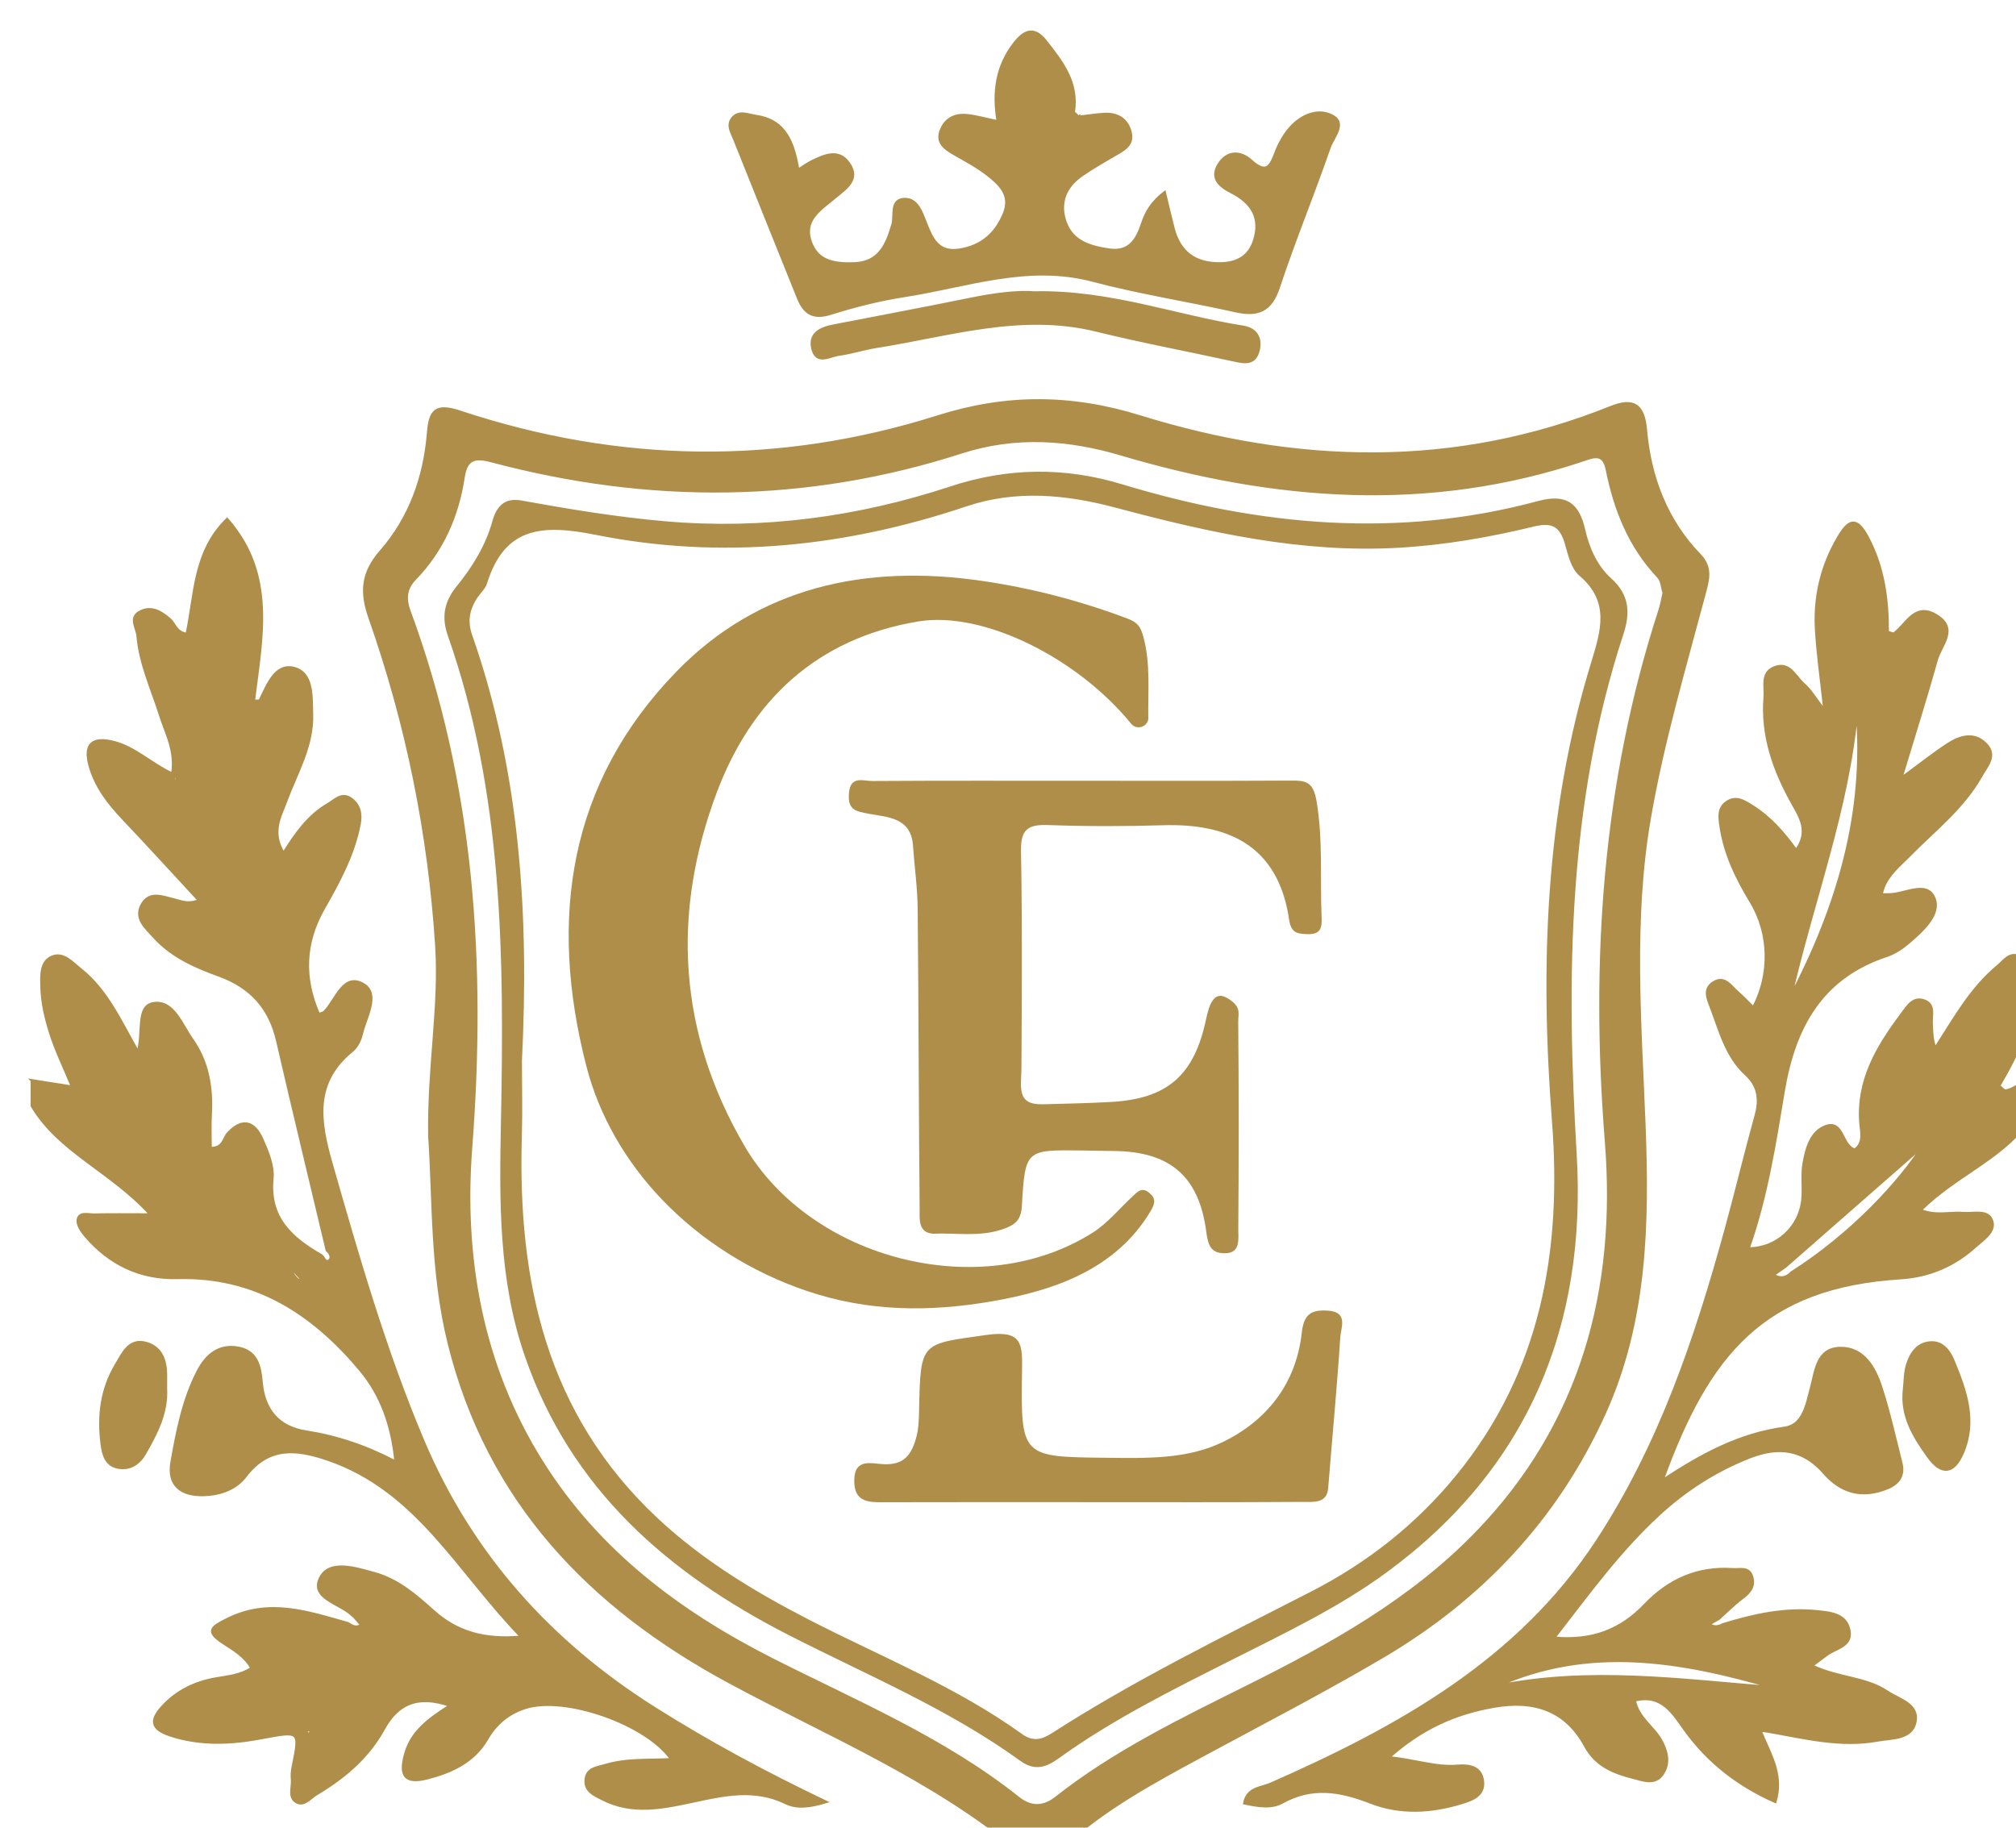 <?xml version="1.0" encoding="UTF-8"?><svg id="Layer_2" xmlns="http://www.w3.org/2000/svg" xmlns:xlink="http://www.w3.org/1999/xlink" viewBox="0 0 747.26 677.51"><defs><style>.cls-1,.cls-2{fill:#af8e49;}.cls-3{filter:url(#drop-shadow-1);}.cls-2{stroke:#af8e49;stroke-miterlimit:10;}</style><filter id="drop-shadow-1" filterUnits="userSpaceOnUse"><feOffset dx="11.34" dy="11.34"/><feGaussianBlur result="blur" stdDeviation="11.34"/><feFlood flood-color="#000" flood-opacity="0"/><feComposite in2="blur" operator="in"/><feComposite in="SourceGraphic"/></filter></defs><g id="Layer_1-2"><g class="cls-3"><path class="cls-2" d="M.5,389.18c4.48,.71,8.96,1.42,14.94,2.37-3.04-7.37-6.07-13.53-8.11-20-1.75-5.52-3.12-11.39-3.23-17.13-.08-3.88-.59-9.6,4.36-11.22,3.93-1.29,7.11,2.48,10.11,4.86,9.66,7.68,14.61,18.9,21.25,30.61,2.1-7.44-.56-16.88,5.54-18.02,7.49-1.4,10.55,7.81,14.49,13.37,5.91,8.34,7.42,17.89,6.85,27.92-.23,4.09-.04,8.2-.04,12.37,4.94,.02,4.8-3.64,6.48-5.47,5.39-5.88,9.8-4.29,12.63,2.08,2.03,4.57,4.26,9.86,3.8,14.57-1.44,14.68,7.15,22.21,18.19,28.56,1,.69,1.43,3.11,2.99,1.82,1.11-.92,.41-2.73-.9-3.78-6.14-25.88-12.4-51.73-18.38-77.65-2.8-12.13-9.8-19.94-21.55-24.21-8.84-3.21-17.56-6.99-24.11-14.24-3.15-3.48-7.44-6.94-4.44-12.14,2.77-4.8,7.56-2.73,11.71-1.71,2.63,.64,5.18,1.96,9.38,.31-9.58-10.34-18.7-20.37-28.03-30.2-5.48-5.77-10.31-11.98-12.45-19.67-2.26-8.14,.93-10.88,9.11-8.72,7.71,2.03,13.38,7.86,21.47,11.68,1.41-8.54-2.35-15.02-4.49-21.79-3.06-9.67-7.45-18.95-8.34-29.27-.28-3.27-3.47-7.01,1.2-9.2,4.04-1.89,7.49,.23,10.65,2.98,1.92,1.68,2.34,4.96,6.34,5.43,3.14-14.54,2.56-30.53,14.93-42.56,18.09,20.55,12.66,44.18,9.83,67.44,1.19-.14,2.2-.02,2.35-.32,2.76-5.6,5.66-13.52,12.39-11.95,7.35,1.71,6.61,10.69,6.83,17.08,.41,11.73-5.73,21.79-9.65,32.39-2.12,5.72-5.61,11.3-.85,19.22,4.65-7.53,9.42-14.1,16.49-18.18,2.53-1.46,5.03-4.46,8.45-2.08,3.26,2.27,3.9,5.67,3.19,9.4-2.18,11.35-7.61,21.35-13.24,31.23-7.32,12.85-7.75,25.85-1.82,39.34,.99-.45,1.81-.58,2.25-1.05,4.23-4.49,7-14.48,14.35-10.05,6.03,3.64,.7,12.19-.76,18.43-.51,2.19-1.73,4.69-3.43,6.06-14.5,11.76-12.28,26.08-7.84,41.65,9.89,34.62,19.82,69.15,33.83,102.45,17.98,42.73,47.31,75.31,86.27,99.85,19.85,12.51,40.47,23.65,63.29,34.56-6.1,1.86-10.82,2.33-14.84,.37-11.57-5.64-22.95-3.04-34.54-.55-11.16,2.4-22.42,4.75-33.41-.87-3.15-1.61-6.76-3.05-6.13-7.53,.55-3.95,4.05-4.05,7.07-4.97,8.06-2.47,16.37-1.74,24.64-2.21-9.22-13.26-39.4-23.82-54.13-19.18-6.36,2.01-10.99,5.93-14.26,11.57-4.92,8.5-13.15,12.21-22.01,14.51-8.43,2.19-10.64-.82-8.09-9.37,2.3-7.69,8.1-12.21,16.43-17.48-12.47-4.39-19.73-.29-24.6,8.58-5.91,10.75-14.79,18.15-25.03,24.26-2.25,1.34-4.48,4.41-7.19,2.96-3.27-1.75-1.42-5.6-1.74-8.53-.16-1.53,.01-3.15,.32-4.68,2.68-13.42,2.72-13.29-11.7-10.59-11.29,2.12-22.55,2.67-33.78-1.02-7.2-2.36-7.51-5.62-2.71-10.76,5.33-5.7,11.99-8.84,19.48-10.17,4.57-.81,9.19-1.13,13.38-3.92-2.39-4.4-6.58-6.8-10.41-9.3-6.83-4.47-4.5-5.87,1.43-8.84,15.39-7.72,29.9-2.61,44.63,1.53,1.58,1.04,3.16,2,5.01,.55-.9-1.02-1.79-2.04-2.69-3.06-.3-.25-.63-.48-.91-.75-4.53-4.28-15.41-6.18-11.57-13.64,3.46-6.72,13.25-3.5,20.21-1.56,8.52,2.38,15.13,8.1,21.57,13.89,8.63,7.76,18.7,10.88,32.73,9.6-23.55-24.23-38.56-54.42-71.77-65.79-11.77-4.03-21.97-5-30.52,6.18-3.72,4.86-9.52,6.83-15.68,6.96-8.22,.18-13.15-3.66-11.65-12.14,2.03-11.52,4.26-23.13,9.71-33.68,3.09-5.99,7.87-10.07,15.16-8.61,6.66,1.33,7.88,6.75,8.36,12.53,.85,10.24,6.14,16.86,16.5,18.48,11.32,1.78,22.01,5.3,33.3,11.19-1.31-13.38-5.26-24.67-13.09-34.04-17.56-21.03-38.94-34.99-67.79-34.2-13.81,.38-25.2-5.11-34.12-15.54-1.42-1.66-3.12-4.19-2.8-5.99,.52-2.93,3.82-1.78,5.96-1.83,6.14-.15,12.29-.05,20.98-.05-14.52-16.07-33.92-23.31-43.99-40.31,0-3.14,0-6.28,0-9.42Zm99.26,72.88c-.67-.71-1.33-1.42-2-2.13-.26,.27-.79,.74-.76,.78,.61,.79,1.29,1.54,1.95,2.29,.78,.29,1.55,.58,2.33,.86-.51-.6-1.01-1.2-1.52-1.8Zm-46.45-185.41c-.12,.23-.4,.51-.35,.68,.32,.99,.8,1.03,1.25,.09,.08-.16-.1-.53-.27-.7-.11-.12-.41-.05-.63-.06Zm50.48,353.63c-.27-.12-.6-.42-.79-.34-1.09,.43-1.09,.98,0,1.42,.19,.08,.59-.16,.77-.36,.12-.14,.02-.47,.03-.72Z"/><path class="cls-2" d="M642.06,632.39c3.28,7.51,7.43,14.85,4.61,24.13-13.57-6-24.78-14.58-33.49-26.7-4.3-5.98-8.46-13.47-18.65-10.89,1.34,6.68,7.01,9.83,9.78,14.87,2.19,3.99,3.31,8.22,.71,12.27-2.74,4.27-7.12,2.52-10.72,1.6-7.26-1.85-13.95-4.32-18.02-11.81-7.32-13.47-19.1-17.24-34-14.61-14.24,2.52-26.68,7.97-38.91,18.9,9.76,.9,17.34,3.81,25.59,3.13,4.07-.34,8.4,.26,9.24,5.17,.96,5.67-3.82,7.29-7.9,8.54-11.18,3.42-22.68,4.04-33.61-.22-11.15-4.35-21.64-6.23-32.78-.02-4.07,2.27-9.11,1.36-13.98,.32,1.07-5.74,6.11-5.52,9.78-7.13,47.25-20.82,91.75-45.41,121.03-90.12,23.26-35.52,36.63-75.19,47.74-115.74,3.83-13.97,7.19-28.07,11.06-42.03,1.63-5.88,.86-10.97-3.62-15.06-7.36-6.72-9.6-15.97-12.94-24.72-1.29-3.37-3.04-7.01,.88-9.43,4.09-2.53,6.32,1.48,8.86,3.67,2.06,1.78,3.91,3.79,5.84,5.7,6.45-12.23,6.34-27.32-.88-39.25-5.34-8.82-9.75-17.91-11.22-28.18-.43-3.03-.98-6.44,2.1-8.64,3.6-2.58,6.64-.47,9.69,1.45,6.37,4,11.3,9.5,16.19,16.3,5.09-7.1,1.47-12.36-1.46-17.62-6.8-12.2-11.32-25-10.16-39.22,.33-4.03-1.54-9.32,4.04-11.11,5.35-1.72,7.26,3.71,10.33,6.33,2.5,2.13,4.2,5.18,7.81,9.82-1.27-11.89-2.64-21.11-3.14-30.38-.64-11.97,2.02-23.28,8.18-33.78,3.93-6.71,6.78-7.78,10.9-.02,5.87,11.09,7.43,22.93,7.38,35.08,1.05,.24,2.05,.78,2.44,.5,4.68-3.41,7.58-11.43,15.46-6.78,8.44,4.98,1.79,11.06,.28,16.44-3.87,13.85-8.22,27.57-13.19,44.05,7.28-5.34,12.23-9.33,17.55-12.75,4.51-2.89,9.75-4.35,14.02,.19,3.94,4.19,.17,7.96-1.87,11.6-6.65,11.9-17.39,20.12-26.72,29.62-3.54,3.6-7.64,6.84-9.55,11.78-.26,.88-.53,1.76-.8,2.64,.94,0,1.89-.01,2.83-.02,5.88,.06,14.22-5.4,16.89,1.54,2.25,5.84-4.49,11.92-9.63,16.29-2.35,2-5.11,3.86-8.01,4.82-24.43,8.04-34.38,26.7-38.3,50.34-3.26,19.66-6.37,39.41-13.03,58.25,10.56,.04,19.4-7.98,20.18-18.8,.31-4.3-.33-8.72,.42-12.91,.97-5.41,2.64-11.64,8.11-13.59,6.64-2.37,5.71,7.28,10.81,8.69,3.47-2.55,2.4-6.53,2.14-9.59-1.39-16.15,6.26-28.73,15.34-40.84,2.06-2.75,4.14-6.45,8.41-4.77,3.78,1.48,2.32,5.36,2.51,8.32,.18,2.94,.04,5.91,1.37,9.26,7.11-11.02,13.21-22.22,23.18-30.45,2.34-1.93,4.27-5.15,7.95-3.65,3.71,1.52,4.68,4.85,4.92,8.64,.91,14.73-5.37,27.32-12.43,39.38,1.27,.99,1.86,1.84,2.36,1.79,4.64-.42,9.48-7.59,13.6-1.49,3.95,5.84-2.63,9.84-5.82,13.92-10.33,13.25-26.64,19.3-39.23,31.86,5.71,2.37,11,.69,16.05,1.12,3.71,.32,9.11-1.47,10.48,2.99,1.19,3.89-3.34,6.72-6.18,9.28-7.82,7.06-17.03,11.06-27.64,11.73-50.92,3.22-71.4,27.96-88.44,75.14,14.71-9.79,28.79-17.28,45.33-19.53,7.03-.95,8.21-8.59,9.87-14.71,1.71-6.27,2.1-14.68,10.67-14.89,8.62-.21,12.82,7.06,15.18,14.3,3.02,9.27,5.14,18.84,7.52,28.31,1.14,4.53-.89,7.5-5.12,9.24-9.15,3.75-17,1.76-23.37-5.56-7.81-8.98-16.94-10.1-27.67-5.89-12.64,4.96-23.8,12.16-33.68,21.26-14.47,13.32-26,29.14-38.84,45.74,14.25,1.33,24.84-2.93,33.63-12.13,8.91-9.33,19.63-14.17,32.69-13.24,2.56,.18,5.86-.99,7.01,2.61,1.12,3.5-.68,5.82-3.49,7.9-3.11,2.32-5.86,5.13-8.76,7.73-1.17,.67-2.34,1.33-3.51,1.99,1.66,1.47,3.39,1.04,5.12,.16,11.29-3.46,22.76-6.03,34.66-4.83,5,.51,11.03,.92,12.11,7.25,.95,5.53-4.87,6.27-8.2,8.66-1.53,1.1-3.03,2.25-5.67,4.23,9.63,4.69,19.96,4.27,27.92,9.67,4.28,2.91,11.75,4.49,10.38,11.19-1.31,6.41-8.77,5.82-13.79,6.75-13.81,2.57-27.34-.94-40.87-3.3-.95-.12-1.9-.24-2.85-.37,.34,.76,.69,1.53,1.03,2.29Zm10.7-172.01c22.77-14.52,40.21-33.86,48.55-46.83-11.64,10.2-31.28,27.41-50.91,44.62-1.48,1.03-2.95,2.05-4.43,3.08,2.5,1.61,4.76,1.25,6.78-.87Zm24.18-208.53c-3.18,36.6-16.47,70.84-24.55,106.33,17.33-33.21,27.99-68.03,24.55-106.33Zm-133.53,361.88c34.27-7.06,68.45-2.23,102.63,.48-34.18-9.99-68.38-15.95-102.63-.48Zm164.88-213.88c-.23-.25-.45-.51-.68-.76-.25,.23-.5,.46-.75,.69,.34,.26,.69,.52,1.03,.78,.13-.24,.26-.47,.39-.71Z"/><path class="cls-2" d="M147.85,409.82c-.37-26.05,4.04-48.05,2.6-70.56-2.68-41.77-10.9-82.22-24.73-121.59-3.32-9.45-2.89-16.62,4.1-24.6,10.84-12.38,16.27-27.62,17.58-44.04,.64-8.08,2.72-10.69,11.7-7.71,58.81,19.53,118.14,20.47,177.27,1.77,25.29-8,49.29-7.9,74.86,.02,58.18,18.02,116.69,19.75,174.36-3.41,8.27-3.32,12.24-1.32,13.07,8.18,1.53,17.58,7.55,33.64,20.07,46.59,4.45,4.6,3.02,9.24,1.7,14.19-7.34,27.61-15.45,55-20.33,83.24-6.55,37.87-3.46,75.78-1.98,113.73,1.42,36.59,.75,72.85-14.88,107.22-17.67,38.86-45.55,68.36-82,89.86-21.96,12.95-44.65,24.66-67.09,36.79-17.99,9.72-35.94,19.45-51.22,33.31-5.35,4.85-11.77,5.74-17.08,1.36-32.17-26.57-70.51-42.43-106.75-61.95-51.68-27.84-89.49-67.01-104.02-125.59-6.59-26.56-5.62-53.65-7.22-76.82Zm457.53-201.36c-.57-1.76-.65-4.52-2.06-6.01-10.65-11.25-16.06-24.98-19-39.76-1.26-6.35-4.95-4.81-8.65-3.56-57.42,19.28-114.48,14.79-171.48-2.12-19.51-5.78-39.2-7.16-59.12-.74-57.68,18.6-115.84,18.8-174.17,3.29-6.45-1.72-9.44-.8-10.5,6.18-2.17,14.26-7.82,27.08-18.01,37.56-3.56,3.66-3.6,7.63-2.02,11.92,23.79,64.51,28.04,130.9,22.83,199.02-3.1,40.57,3.89,80.56,26.25,116.24,20.88,33.32,51,55.91,85.58,73.4,31.13,15.75,63.5,29.3,91.11,51.29,4.51,3.59,9.19,3.7,13.96-.06,21.74-17.13,46.52-29.09,71.11-41.35,30.67-15.29,60.49-31.86,84.65-56.77,39.37-40.59,52.47-90.65,48.17-144.93-5.34-67.24-1.01-132.96,19.88-197.32,.6-1.85,.9-3.79,1.48-6.28Z"/><path class="cls-2" d="M388.44,32.03c3.12-.36,6.23-.86,9.36-1.06,4.89-.3,8.58,1.75,9.83,6.59,1.29,4.98-2.71,6.72-6.14,8.73-4.06,2.37-8.16,4.71-12,7.4-6.18,4.34-8.45,10.49-5.87,17.52,2.63,7.16,9.3,9.02,16.11,10.03,7.54,1.12,10.35-3.63,12.37-9.76,1.34-4.07,3.49-7.86,8.24-11.5,1.19,4.9,2.15,9.18,3.26,13.42,2.3,8.78,8.01,13.01,17.16,12.96,6.2-.03,10.78-2.36,12.76-8.34,2.84-8.58-.83-14.32-8.49-18.2-4.17-2.11-7.72-5.07-4.67-10.11,3.11-5.13,8.1-5.04,12.09-1.41,5.99,5.44,7.32,1.51,9.24-3.42,1.26-3.22,3.08-6.44,5.39-8.99,4.27-4.71,10.62-7.17,15.86-4,4.56,2.76-.29,7.88-1.55,11.51-6.01,17.38-13.05,34.4-18.83,51.85-2.88,8.69-7.72,10.52-15.94,8.68-17.62-3.94-35.53-6.71-52.95-11.32-24.13-6.39-46.69,2.14-69.76,5.7-9.28,1.43-18.48,3.78-27.44,6.59-6.41,2-9.67-.14-11.91-5.72-7.87-19.6-15.81-39.18-23.62-58.81-.97-2.43-2.82-5.22-.88-7.75,2.38-3.1,5.86-1.33,8.8-.9,11.11,1.59,13.93,10.09,15.63,19.96,1.95-1.22,3.45-2.36,5.1-3.16,4.7-2.26,9.94-4.72,13.73,.76,4.14,5.98-1.32,9.25-5.08,12.44-5.38,4.57-12.32,8.41-8.95,17.11,2.73,7.06,9.25,7.71,15.8,7.54,9.41-.25,12.25-6.87,14.45-14.45,.98-3.37-.95-9.22,4.33-9.42,4.81-.18,6.4,5,8,9.06,2.22,5.63,4.52,10.97,12.44,9.72,8.23-1.3,13.45-5.97,16.52-13.35,2.93-7.05-1.75-11.15-6.44-14.79-3.69-2.86-7.92-5.05-11.98-7.41-3.6-2.09-6.91-4.31-4.77-9.19,1.82-4.15,5.42-5.59,9.66-5.1,3.42,.39,6.77,1.35,11.27,2.29-1.88-10.98-.42-20.73,6.22-29.14,3.47-4.39,7.07-6.18,11.38-.74,6.17,7.78,12.2,15.53,10.44,26.4-.75,.97-1.28,2.04,.07,2.81,.29,.17,1.16-.68,1.77-1.06Z"/><path class="cls-2" d="M372.02,97.13c28.03-.58,52.28,8.78,77.45,12.73,4.6,.72,6.76,3.98,5.64,8.63-1.32,5.46-5.32,4.52-9.39,3.63-16.87-3.7-33.87-6.87-50.64-11-27.95-6.9-54.58,1.81-81.6,6.05-4.65,.73-9.18,2.26-13.84,2.88-3.42,.45-8.34,3.9-9.79-2.21-1.31-5.52,2.99-7.48,7.59-8.38,16.97-3.32,33.97-6.48,50.91-9.94,8.53-1.74,17.05-2.91,23.67-2.39Z"/><path class="cls-2" d="M50.12,503.37c.5,9.01-3.52,16.62-7.78,24.07-2.04,3.57-5.3,5.94-9.69,5.21-4.78-.8-5.73-4.79-6.24-8.75-1.32-10.3-.17-20.25,5.27-29.32,2.54-4.23,4.84-9.87,11.29-7.99,5.6,1.64,7.22,6.6,7.15,12.09-.02,1.56,0,3.12,0,4.68Z"/><path class="cls-2" d="M694.45,503.86c.35-3.08,.27-6.29,1.15-9.21,1.28-4.24,3.8-8.07,8.74-8.31,4.53-.22,6.91,3.31,8.43,6.99,4.5,10.91,8.44,21.95,3.39,33.82-3.34,7.85-7.89,8.22-12.74,1.48-5.28-7.34-10.05-15.01-8.97-24.76Z"/><path class="cls-2" d="M388.44,32.03c-.61,.38-1.48,1.22-1.77,1.06-1.35-.78-.82-1.84-.07-2.81,.61,.58,1.23,1.17,1.84,1.76Z"/><path class="cls-2" d="M181.81,174.68c17.73,3.21,35.49,6.16,53.54,7.72,36.19,3.12,71.4-1.65,105.59-12.91,21.45-7.06,42.29-7.26,63.58-.81,50.91,15.43,102.32,20.23,154.36,6.19,9.99-2.69,14.66,.45,16.84,10.11,1.55,6.89,4.5,13.65,9.83,18.45,6.6,5.95,6.92,12.44,4.38,20.16-20.69,62.96-21.23,127.58-17.35,192.89,3.76,63.16-17.72,115.98-69.98,154.45-17.81,13.11-37.7,22.54-57.31,32.44-22.09,11.15-44.27,22.09-64.41,36.61-4.48,3.23-8.48,4.81-13.79,.97-26.54-19.22-56.77-31.78-85.75-46.58-44.83-22.89-80.67-53.97-97.66-103.14-9.84-28.46-9.41-57.8-8.83-87.17,1.21-60.86,.81-121.51-19.74-179.99-2.21-6.3-1.5-11.95,3.02-17.52,5.93-7.3,10.96-15.32,13.52-24.56,1.43-5.14,4.16-8.44,10.17-7.29Zm-.18,207.13c0,9.4,.24,18.81-.04,28.2-1.58,53.67,9.12,102.95,50.23,141.55,16.76,15.74,36.18,27.51,56.51,37.97,26.5,13.63,54.39,24.73,78.77,42.25,4.37,3.14,7.82,2.28,11.79-.28,30.76-19.8,63.6-35.8,96.09-52.48,20.81-10.69,38.9-24.9,53.83-43.17,31.58-38.65,39.31-83.63,35.61-131.57-4.43-57.47-2.55-114.38,14.51-169.93,3.68-12,7.03-22.85-4.57-32.71-2.94-2.5-4.02-7.55-5.22-11.64-1.91-6.48-4.96-8.37-12.07-6.64-16.4,3.99-33.07,6.88-50.01,7.85-35.86,2.05-70.36-5.67-104.6-14.81-18.65-4.98-37.31-6.71-55.74-.51-44.88,15.09-90.7,19.8-137.1,10.55-19.57-3.9-34.19-3.32-40.92,18.36-.55,1.78-2.18,3.23-3.3,4.84-3.09,4.45-4.11,9.13-2.25,14.44,17.95,51.17,21.12,104.15,18.48,157.73Z"/></g><g><path class="cls-1" d="M425.67,265.95c.05,3.39-4.24,4.97-6.38,2.34-19.84-24.35-54.83-41.97-79.04-37.91-37.62,6.3-61.75,29.29-74.57,63.39-16.83,44.76-14.34,88.89,10.32,131.07,24.71,42.25,87.68,58.33,129.04,32.07,5.55-3.52,9.91-8.92,14.8-13.47,1.75-1.63,3.35-3.48,5.97-1.41,2.7,2.12,2.44,3.97,.66,6.95-12.8,21.44-35.52,29.42-58.94,33.43-23.32,4-45.72,3.79-68.33-3.82-20.37-6.86-39.19-18.58-54.03-34.16-13.13-13.78-23.03-30.64-27.8-49.12-14.15-54.82-6.57-105.27,33.39-146.39,30.43-31.31,70.03-39.9,113.25-33.59,18.62,2.72,36.42,7.39,53.91,13.97,3.69,1.39,4.87,2.91,5.94,6.95,2.62,9.81,1.63,19.8,1.77,29.7Z"/><path class="cls-1" d="M401.39,289.42c25.63,0,51.26,.09,76.88-.07,5.6-.03,8.47,.2,9.73,7.62,2.4,14.18,1.29,28.24,1.85,42.34,.15,3.63,.38,7.19-5.18,6.97-3.9-.16-6.1-.39-6.85-5.45-4.16-28.25-23.69-35.62-46.69-34.92-14.18,.43-28.4,.44-42.57-.07-7.37-.26-10.26,1.42-10.11,9.57,.28,15.44,.34,30.89,.31,46.34-.01,7.72-.05,15.45-.09,23.17-.02,3.86-.04,7.72-.07,11.59-.02,2.75-.5,6.01,.2,8.71,1.07,4.16,5.27,4.2,8.87,4.1,8.25-.22,15.87-.38,24.2-.84,21.12-1.18,30.82-10.1,35.18-30.67,1.06-5.02,2.81-10.77,7.74-7.9,5.56,3.23,4.15,5.68,4.18,8.85,.24,25.63,.23,51.25,.02,76.88-.03,3.2,.9,8.5-4.19,8.88-5.81,.43-6.99-2.65-7.66-7.81-2.69-20.76-13.52-29.93-34.54-30.05-3.94-.02-7.88-.14-11.82-.19-20.6-.26-20.79-.27-22,20.46-.31,5.26-2.24,7.05-7.19,8.75-8.61,2.94-17.16,1.26-25.71,1.65-5.77-.42-4.96-5.73-5-9.38-.35-37.05-.37-74.1-.73-111.15-.08-7.81-1.2-15.6-1.74-23.41-.73-10.46-9.65-10.48-16.39-11.73-5.18-.96-7.78-1.57-7.35-7.52,.49-6.79,5.33-4.6,8.66-4.62,26.02-.17,52.04-.09,78.06-.09Z"/><path class="cls-1" d="M404.84,556.83c-25.6,0-51.21-.05-76.81,.03-5.83,.02-11.43,.21-11.39-8,.04-8.59,6.49-6.25,11.01-6.1,6.66,.23,9.71-2.56,11.68-8.87,1.23-3.95,1.27-7.68,1.35-11.5,.53-25.23,.64-24.1,24.96-27.54,13.32-1.88,13.35,3.31,13.2,13.33-.51,32.1-.19,31.86,31.68,32.2,14.54,.15,29.37,.56,42.49-5.73,16.59-7.96,27.44-21.79,29.51-40.63,.78-7.1,3.73-8.59,9.78-8.18,7.56,.52,4.72,6.37,4.5,9.77-1.21,18.7-3,37.37-4.49,56.05-.47,5.87-5.8,5.05-9.47,5.07-26,.19-51.99,.1-77.99,.1Z"/></g></g></svg>